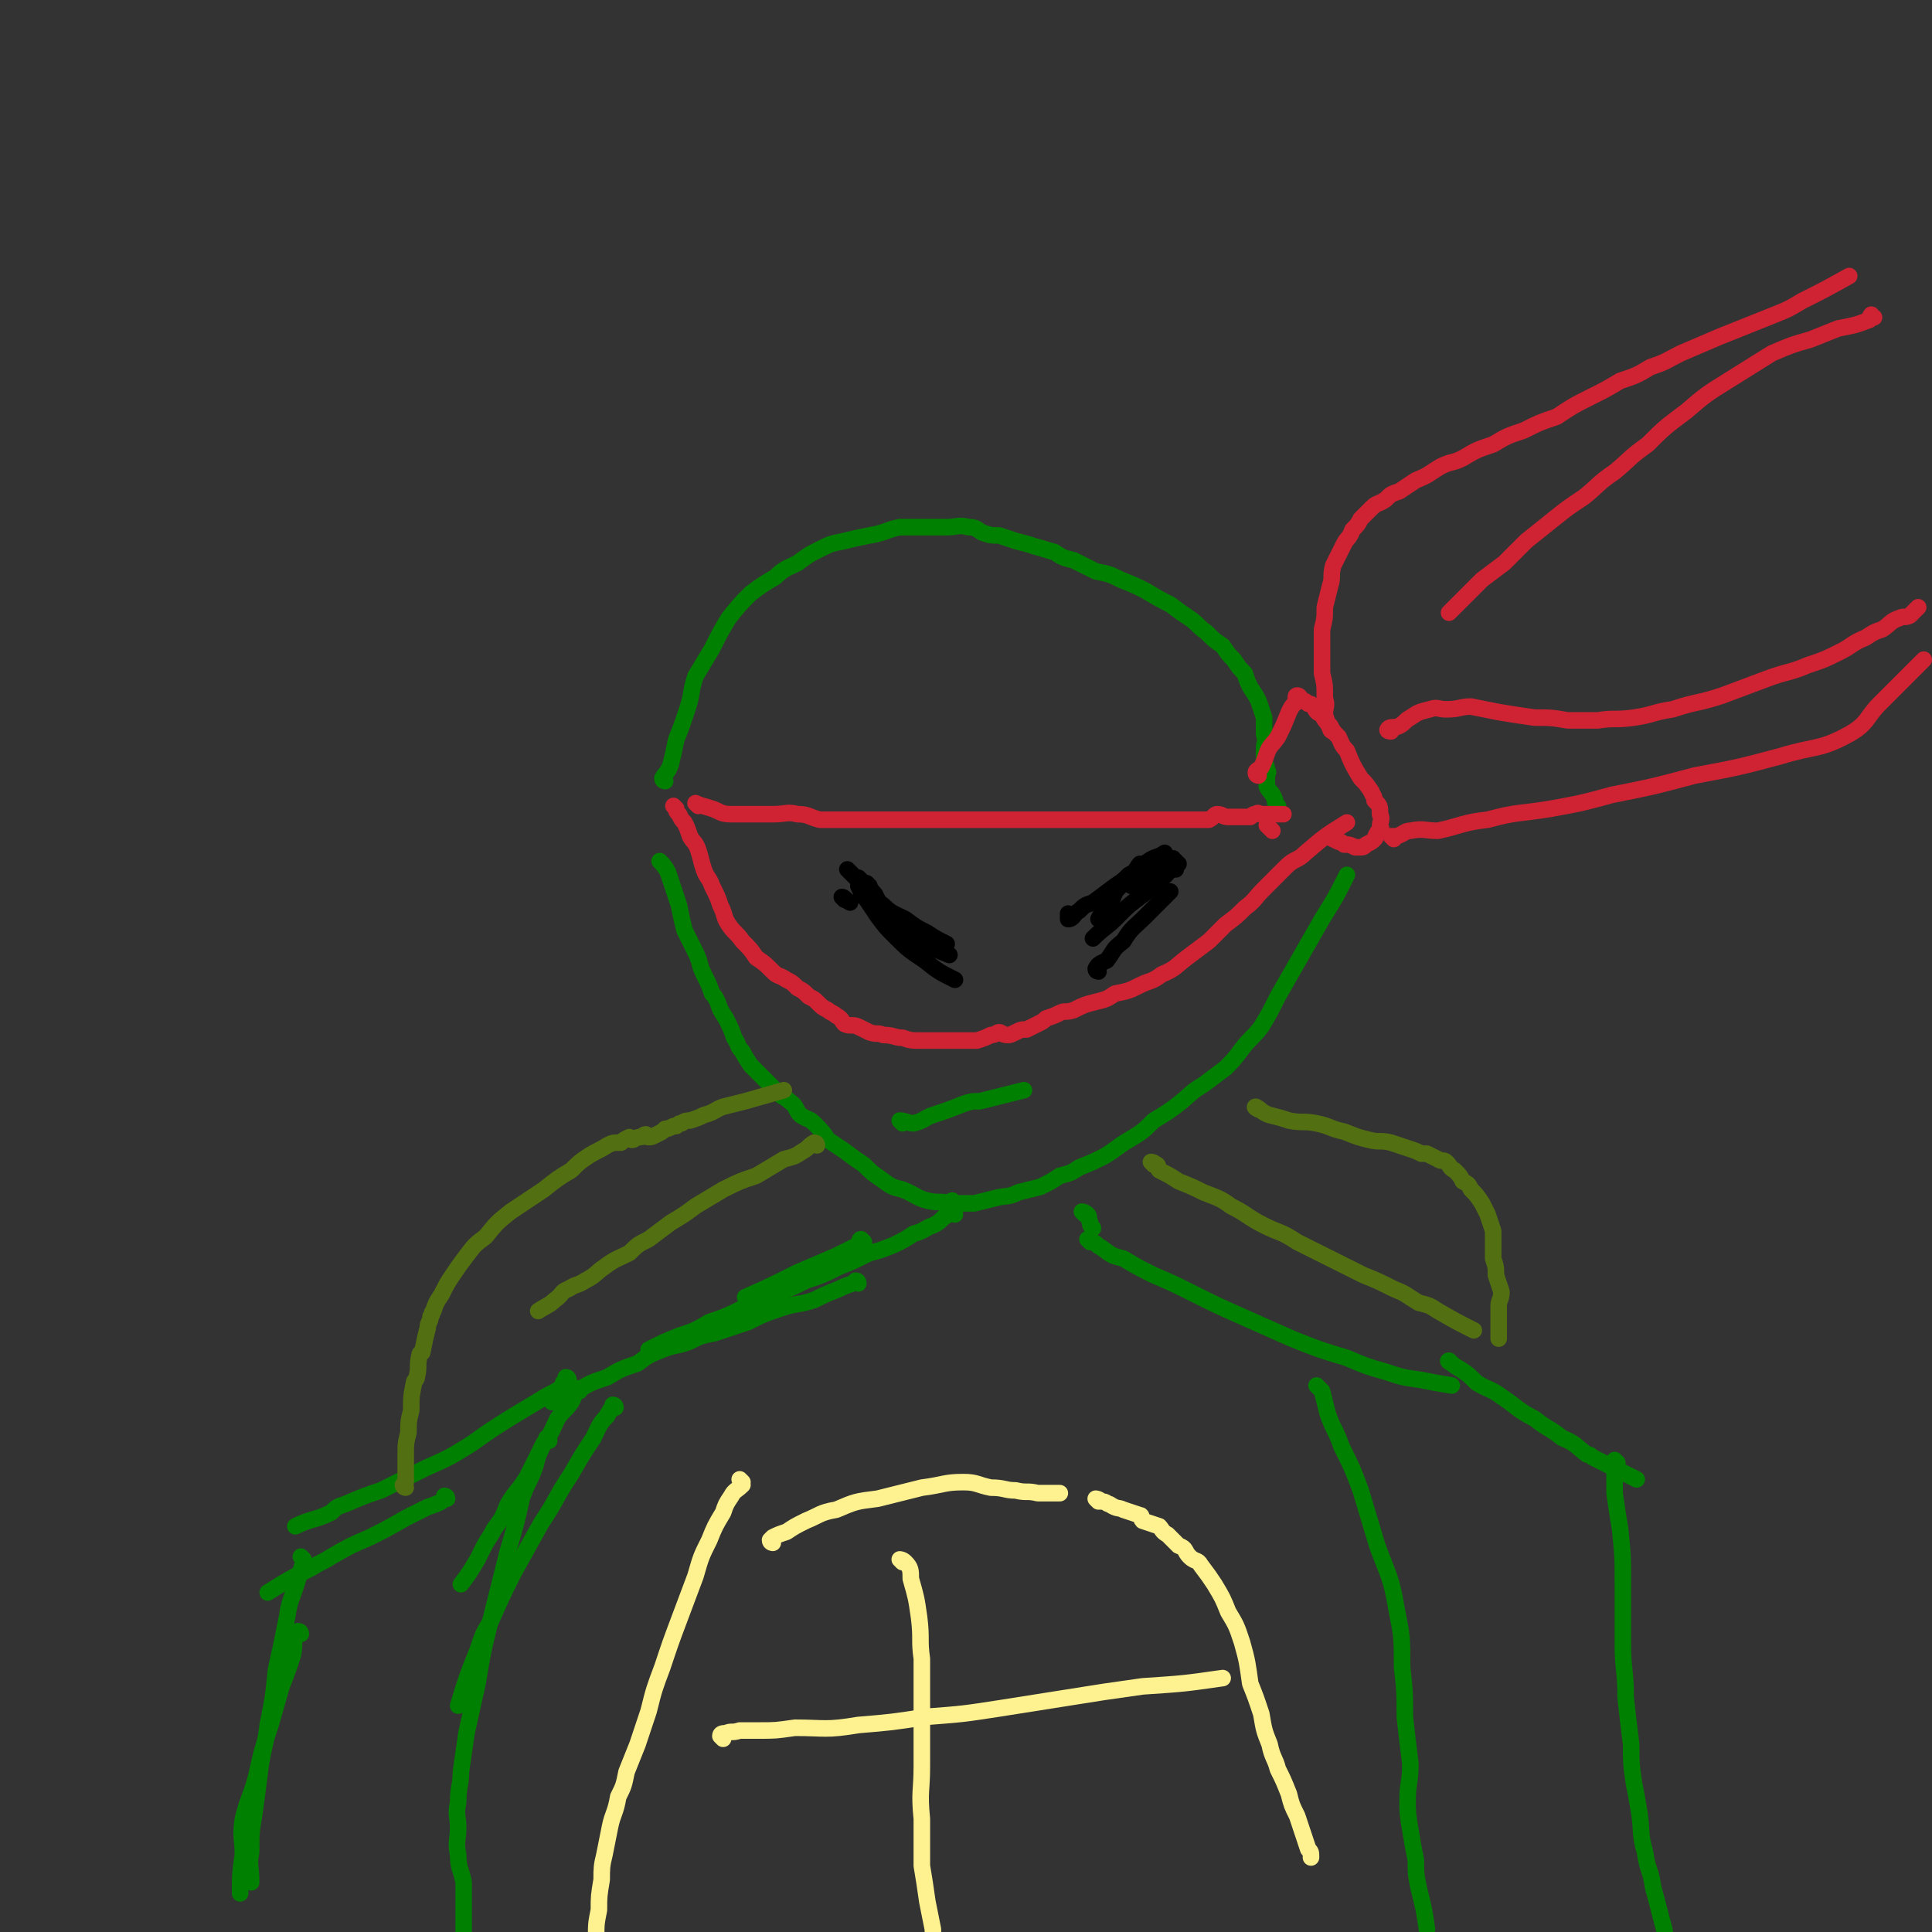 <svg viewBox='0 0 700 700' version='1.1' xmlns='http://www.w3.org/2000/svg' xmlns:xlink='http://www.w3.org/1999/xlink'><rect x="0" y="0" width="700" height="700" fill="#333333" stroke="none"/><g fill='none' stroke='#008000' stroke-width='6' stroke-linecap='round' stroke-linejoin='round'><path d='M241,283c0,0 -1,0 -1,-1 1,-2 2,-2 3,-5 1,-4 1,-4 2,-9 2,-5 2,-5 4,-11 2,-6 1,-6 3,-12 3,-5 3,-5 6,-10 3,-6 3,-6 6,-11 4,-5 4,-5 8,-9 4,-3 4,-3 9,-6 3,-3 4,-3 8,-5 4,-3 4,-3 8,-5 4,-2 4,-2 9,-3 4,-1 4,-1 9,-2 6,-1 6,-2 11,-3 4,0 5,0 9,0 4,0 4,0 8,0 4,0 4,-1 8,0 3,0 3,1 5,2 3,1 3,1 6,1 3,1 3,1 6,2 4,1 4,1 7,2 4,1 3,1 7,2 3,2 3,2 7,3 4,2 4,2 8,4 5,1 5,1 9,3 5,2 5,2 9,4 5,3 5,3 9,5 4,3 4,3 7,5 3,2 3,3 6,5 3,3 3,3 6,5 2,3 2,3 4,5 2,3 2,3 4,5 1,3 1,3 2,5 2,3 2,3 3,5 1,3 1,3 2,6 0,3 0,3 0,6 1,3 0,3 0,5 0,3 0,3 0,5 1,2 1,2 1,3 1,1 0,1 0,2 0,1 0,1 0,3 0,0 0,0 0,1 1,2 2,2 3,5 0,1 0,1 1,2 '/></g>
<g fill='none' stroke='#CF2233' stroke-width='6' stroke-linecap='round' stroke-linejoin='round'><path d='M253,292c0,0 -1,-1 -1,-1 2,1 3,1 6,2 3,1 3,2 7,2 3,0 3,0 7,0 4,0 4,0 8,0 5,0 5,-1 9,0 4,0 4,1 8,2 4,0 4,0 7,0 4,0 4,0 7,0 5,0 5,0 9,0 4,0 4,0 9,0 4,0 4,0 9,0 4,0 4,0 8,0 4,0 4,0 7,0 4,0 4,0 7,0 4,0 4,0 7,0 3,0 3,0 6,0 3,0 3,0 6,0 3,0 3,0 6,0 3,0 3,0 7,0 3,0 3,0 6,0 3,0 3,0 7,0 3,0 3,0 6,0 4,0 4,0 7,0 3,0 3,0 6,0 2,0 2,0 5,0 2,0 2,0 5,0 2,0 2,0 4,0 2,-1 2,-2 3,-2 2,0 2,1 4,1 1,0 1,0 2,0 1,0 1,0 2,0 1,0 1,0 2,0 1,0 1,0 2,0 1,-1 1,-1 2,-1 1,-1 1,0 2,0 2,0 2,0 4,0 0,0 0,0 0,0 2,0 2,0 3,0 1,0 1,0 1,0 '/><path d='M245,293c0,0 -1,-1 -1,-1 0,0 0,0 1,1 0,1 0,1 1,2 1,2 1,2 2,3 1,2 1,2 2,5 1,2 2,2 3,5 1,3 1,4 2,7 1,3 2,3 3,6 2,4 2,4 3,7 2,4 1,4 3,7 2,3 3,3 5,6 3,3 3,3 5,6 3,2 3,2 6,5 2,2 2,1 5,3 2,1 2,1 4,3 2,1 2,1 4,3 2,1 2,1 3,2 2,2 2,2 4,3 1,1 2,1 3,2 2,1 2,2 3,3 2,1 3,0 5,1 2,1 2,1 4,2 3,1 3,0 5,1 4,0 4,1 7,1 3,1 3,1 7,1 3,0 3,0 5,0 3,0 3,0 5,0 3,0 3,0 5,0 3,0 3,0 5,0 3,-1 3,-1 5,-2 2,0 2,-1 3,-1 1,0 1,1 3,1 1,0 1,0 3,-1 2,-1 2,-1 4,-1 2,-1 2,-1 4,-2 2,-1 2,-1 3,-2 3,-1 3,-1 5,-2 2,-1 2,0 5,-1 4,-2 4,-2 8,-3 4,-1 4,-1 7,-3 5,-1 5,-1 9,-3 4,-2 4,-1 8,-4 5,-2 5,-3 9,-6 4,-3 4,-3 8,-6 3,-3 3,-3 6,-6 4,-3 4,-3 7,-6 4,-3 3,-3 7,-7 4,-4 4,-4 8,-8 3,-3 4,-2 7,-5 7,-6 7,-6 15,-11 '/><path d='M456,281c0,0 -1,0 -1,-1 0,-1 1,-1 2,-2 1,-2 1,-2 2,-5 1,-3 2,-3 4,-6 2,-4 2,-4 4,-9 1,-2 1,-2 2,-3 1,-2 0,-3 1,-3 1,0 1,1 2,2 1,0 1,0 2,1 1,0 1,0 2,1 1,2 1,2 3,3 1,2 1,2 3,4 1,2 1,2 3,4 1,2 1,3 3,5 2,5 2,5 5,10 2,2 2,2 4,5 0,1 1,1 1,3 2,2 2,2 2,5 1,2 0,2 0,5 0,0 1,0 0,1 0,1 -1,0 -1,1 -1,1 0,1 -1,2 -1,1 -1,1 -3,2 -1,1 -1,1 -3,1 0,0 0,0 -1,0 -2,-1 -2,-1 -4,-1 -1,-1 -1,-1 -2,-1 -2,-1 -2,-1 -4,-2 '/><path d='M460,300c0,0 -1,-1 -1,-1 0,0 1,1 2,2 '/><path d='M483,265c0,0 -1,0 -1,-1 -1,-2 -1,-2 -2,-5 0,-3 1,-3 0,-6 0,-5 0,-5 -1,-9 0,-4 0,-4 0,-8 0,-4 0,-4 0,-8 1,-4 1,-4 1,-8 1,-4 1,-4 2,-8 1,-3 0,-3 1,-7 2,-4 2,-4 4,-8 1,-2 2,-2 3,-5 2,-2 2,-2 3,-4 2,-2 2,-2 4,-4 2,-2 2,-1 5,-3 2,-2 2,-2 5,-3 3,-2 3,-2 6,-4 5,-2 4,-2 9,-5 4,-2 4,-1 8,-3 5,-3 5,-3 11,-5 5,-3 5,-3 11,-5 6,-3 6,-3 12,-5 6,-4 6,-4 12,-7 6,-3 6,-3 11,-6 6,-2 6,-2 11,-5 6,-2 5,-2 11,-5 7,-3 7,-3 14,-6 10,-4 10,-4 20,-8 5,-2 5,-2 10,-5 8,-4 8,-4 17,-9 '/><path d='M679,115c-1,0 -1,-1 -1,-1 -1,1 0,2 -1,2 -5,2 -6,2 -11,3 -5,2 -5,2 -10,4 -7,2 -7,2 -14,5 -8,5 -8,5 -16,10 -8,5 -8,5 -15,11 -8,6 -8,6 -14,12 -7,5 -6,5 -12,10 -6,4 -6,5 -11,9 -6,4 -6,4 -11,8 -5,4 -5,4 -10,8 -4,4 -4,4 -8,8 -4,3 -4,3 -8,6 -4,4 -4,4 -7,7 -3,3 -3,3 -5,5 '/><path d='M504,265c0,0 -2,0 -1,-1 1,-1 2,0 4,-1 2,-1 2,-2 4,-3 3,-2 3,-2 7,-3 3,-1 3,0 6,0 5,0 5,-1 9,-1 5,1 5,1 10,2 6,1 6,1 13,2 6,0 6,0 12,1 5,0 5,0 11,0 6,-1 6,0 13,-1 7,-1 7,-2 14,-3 9,-3 9,-2 18,-5 8,-3 8,-3 16,-6 8,-3 8,-2 15,-5 6,-2 6,-2 12,-5 4,-2 4,-3 9,-5 3,-2 3,-2 6,-3 3,-2 3,-3 6,-4 2,-1 2,0 4,-1 1,-1 1,-1 3,-3 '/><path d='M505,304c0,0 -1,-1 -1,-1 0,0 1,0 2,0 3,-1 3,-2 5,-2 5,-1 5,0 10,0 9,-2 9,-3 18,-4 11,-3 11,-2 23,-4 11,-2 11,-2 22,-5 15,-3 15,-3 30,-7 16,-3 16,-3 31,-7 13,-4 14,-2 25,-8 7,-4 6,-6 11,-11 8,-8 8,-8 16,-16 '/></g>
<g fill='none' stroke='#000000' stroke-width='6' stroke-linecap='round' stroke-linejoin='round'><path d='M306,326c0,0 -1,-1 -1,-1 1,0 1,1 3,2 '/><path d='M308,316c0,0 -1,-1 -1,-1 0,0 1,1 2,2 1,1 1,1 2,2 2,2 2,2 3,4 3,2 3,3 6,5 3,3 4,3 8,5 4,3 4,3 8,5 3,2 3,2 7,4 '/><path d='M312,319c0,0 -1,-1 -1,-1 0,1 1,2 2,4 1,2 2,1 3,3 2,2 1,2 3,4 3,3 3,3 5,5 3,3 2,3 5,5 2,2 3,1 6,3 4,2 4,2 9,4 '/><path d='M315,321c0,0 -1,-1 -1,-1 1,1 1,2 3,4 1,2 1,2 2,4 2,2 2,2 4,4 3,3 3,2 6,5 3,2 3,2 6,5 '/><path d='M388,332c0,0 -1,-1 -1,-1 0,0 0,2 0,2 2,0 2,-2 4,-3 2,-2 2,-2 5,-3 4,-3 4,-3 8,-6 3,-2 3,-2 5,-4 4,-2 3,-2 7,-5 3,-2 3,-1 6,-3 '/><path d='M426,315c0,0 -1,-1 -1,-1 -2,2 -2,3 -5,5 -3,3 -3,3 -7,6 -4,3 -4,3 -7,6 -1,1 -1,1 -2,2 -3,3 -4,3 -8,7 '/></g>
<g fill='none' stroke='#008000' stroke-width='6' stroke-linecap='round' stroke-linejoin='round'><path d='M240,313c0,0 -1,-1 -1,-1 1,1 2,2 3,4 1,3 1,3 2,6 1,3 1,3 2,6 1,5 1,5 2,9 2,4 2,4 4,8 2,4 1,4 3,8 2,4 2,4 3,7 1,1 1,1 2,3 1,3 1,3 3,6 2,4 2,4 3,7 2,3 1,3 3,5 1,2 1,2 3,5 2,2 2,2 3,3 2,2 2,2 4,4 1,1 1,1 3,3 2,2 2,1 4,3 3,2 2,3 4,5 3,2 3,1 5,3 3,3 3,3 5,6 3,2 3,2 6,4 4,3 4,3 7,5 3,3 3,3 6,5 4,3 4,3 8,4 5,2 5,3 9,4 4,1 4,0 9,1 4,0 4,0 8,0 4,-1 4,-1 8,-2 4,-1 4,0 8,-2 4,-1 4,-1 8,-2 4,-2 4,-2 7,-4 4,-1 4,-1 7,-3 5,-2 5,-2 9,-4 5,-3 4,-3 9,-6 5,-3 5,-3 9,-7 5,-3 5,-3 9,-6 5,-4 4,-4 9,-7 4,-3 4,-3 8,-6 3,-3 3,-3 6,-7 3,-4 4,-4 7,-8 3,-5 3,-5 6,-11 4,-7 4,-7 8,-14 4,-7 4,-7 8,-14 5,-8 5,-8 9,-16 '/><path d='M327,407c0,0 -1,-1 -1,-1 2,0 3,1 5,1 4,-1 4,-2 7,-3 6,-2 6,-2 11,-4 3,-1 3,-1 6,-1 8,-2 8,-2 16,-4 '/><path d='M313,450c0,0 -1,-1 -1,-1 -1,0 0,1 -1,2 -4,2 -4,2 -8,4 -7,3 -7,3 -14,6 -10,5 -10,5 -19,9 '/><path d='M346,440c0,0 0,-1 -1,-1 -2,1 -1,1 -3,2 -2,2 -2,2 -4,3 -3,1 -3,2 -7,3 -3,2 -3,2 -7,4 -5,2 -5,2 -9,3 -6,3 -6,3 -11,5 -6,3 -6,3 -12,5 -6,3 -6,3 -12,5 -5,3 -5,3 -11,5 -6,3 -6,3 -12,5 -5,3 -5,3 -11,5 -5,2 -5,2 -11,5 '/><path d='M311,465c0,0 0,-1 -1,-1 0,0 0,0 -1,1 -3,1 -3,1 -5,2 -5,2 -5,2 -9,4 -6,2 -6,1 -12,3 -6,2 -6,2 -12,5 -6,2 -6,2 -12,4 -5,1 -5,1 -9,3 -5,2 -5,1 -10,3 -5,2 -5,2 -9,5 -6,2 -6,2 -11,5 -6,2 -6,2 -11,5 -4,2 -4,2 -9,4 '/><path d='M346,436c0,0 -1,-1 -1,-1 0,0 0,1 1,2 '/><path d='M393,440c0,0 -1,-1 -1,-1 0,0 1,0 2,1 1,1 0,1 1,3 0,1 0,1 1,2 '/><path d='M395,450c0,0 -1,-1 -1,-1 0,0 1,0 2,1 2,1 1,1 3,2 4,3 4,3 8,4 5,3 5,3 11,6 7,3 7,3 15,7 8,4 8,4 17,8 9,4 9,4 18,8 10,4 10,4 20,7 7,3 7,3 14,5 6,2 6,2 13,3 5,1 5,1 11,2 '/><path d='M223,510c0,0 0,-1 -1,-1 0,0 0,1 -1,2 0,1 -1,1 -1,2 -3,3 -3,4 -5,8 -4,6 -4,6 -8,13 -6,9 -5,9 -11,18 -5,9 -5,9 -10,18 -4,8 -4,8 -8,17 -3,5 -3,5 -5,11 -4,10 -4,10 -7,20 '/><path d='M210,504c0,0 0,-1 -1,-1 0,0 0,1 -1,2 0,1 0,1 -1,3 -2,3 -3,3 -5,6 -2,4 -2,5 -5,9 -3,6 -3,6 -6,12 -3,5 -4,5 -7,10 -2,5 -2,5 -5,9 -2,4 -2,3 -4,7 -1,2 -1,2 -2,4 -3,5 -3,5 -6,9 '/><path d='M206,500c0,0 0,-1 -1,-1 0,0 0,1 -1,2 0,1 0,1 -1,2 -3,2 -4,2 -7,4 -5,3 -5,3 -10,6 -8,5 -8,5 -15,10 -8,5 -8,5 -17,9 -8,4 -8,4 -16,8 -6,2 -6,2 -13,5 -3,1 -3,1 -5,3 -6,3 -7,2 -13,5 '/><path d='M162,543c0,0 0,-1 -1,-1 0,0 0,1 -1,2 -2,1 -2,1 -5,2 -4,2 -4,2 -8,4 -7,4 -7,4 -13,7 -7,3 -7,3 -14,7 -3,2 -4,2 -7,4 -8,4 -8,4 -16,9 '/><path d='M110,565c0,0 -1,-1 -1,-1 0,0 1,1 1,2 -1,3 -1,3 -2,6 -2,7 -3,7 -4,14 -2,10 -2,10 -4,19 -1,10 -1,10 -3,20 -1,9 -2,9 -3,18 -1,8 -1,8 -2,15 -1,6 -1,6 -1,13 -1,5 0,5 0,11 '/><path d='M109,592c0,0 0,-1 -1,-1 0,0 0,1 -1,2 -1,3 0,3 -1,7 -2,6 -2,6 -4,11 -2,7 -2,7 -4,14 -3,9 -3,9 -5,18 -2,8 -3,8 -5,16 -1,7 0,7 0,13 -1,7 -1,7 -1,14 '/><path d='M199,522c0,0 0,-1 -1,-1 0,0 0,1 -1,2 -2,4 -2,4 -3,8 -2,6 -3,6 -5,12 -2,9 -2,9 -5,19 -3,12 -3,12 -6,24 -3,12 -3,12 -5,24 -2,9 -2,9 -4,18 -1,7 -1,7 -2,14 0,5 -1,5 -1,11 -1,5 0,5 0,9 0,5 -1,5 0,10 0,5 1,5 2,10 0,6 0,6 0,12 0,4 0,4 0,8 '/><path d='M526,494c0,0 -2,-1 -1,-1 1,1 2,2 4,3 3,2 3,2 6,5 5,3 5,2 9,5 6,4 6,5 12,8 5,4 5,3 10,7 5,2 5,3 9,6 1,0 1,0 2,1 4,2 4,2 8,4 4,2 4,2 8,4 '/><path d='M586,530c0,0 -1,-1 -1,-1 0,0 0,1 0,2 0,2 0,2 0,3 0,4 0,4 0,7 1,7 1,7 2,13 1,10 1,10 1,21 0,10 0,10 0,21 0,9 1,9 1,19 1,9 1,9 2,17 0,7 0,7 1,14 1,5 1,5 2,11 1,7 0,7 2,14 1,7 2,6 3,13 2,7 2,8 4,15 1,6 1,6 3,13 2,5 2,5 3,10 '/><path d='M478,503c0,0 -1,-1 -1,-1 0,0 1,1 2,2 1,4 1,4 2,8 2,6 3,6 5,12 4,8 4,8 7,16 3,10 3,10 6,20 4,11 5,11 7,23 2,10 2,10 2,21 1,9 1,9 1,18 1,9 1,9 2,17 0,7 -1,7 -1,13 0,5 0,5 1,11 1,6 1,6 2,11 0,5 0,5 1,10 2,8 2,8 3,15 '/></g>
<g fill='none' stroke='#FEF190' stroke-width='6' stroke-linecap='round' stroke-linejoin='round'><path d='M269,537c0,0 -1,-1 -1,-1 0,0 1,1 1,2 -2,2 -3,2 -4,4 -2,3 -2,3 -3,6 -3,5 -3,5 -5,10 -3,6 -3,6 -5,13 -3,8 -3,8 -6,16 -3,8 -3,8 -6,17 -3,8 -3,8 -5,16 -2,6 -2,6 -4,12 -2,5 -2,5 -4,10 -1,5 -1,5 -3,9 -1,6 -2,6 -3,11 -1,5 -1,5 -2,10 -1,4 -1,5 -1,9 -1,6 -1,6 -1,11 -1,5 -1,5 -1,10 0,3 0,3 -1,6 '/><path d='M280,559c0,0 -1,0 -1,-1 0,0 0,0 1,-1 2,-1 2,-1 5,-2 3,-2 3,-2 7,-4 5,-2 5,-3 11,-4 7,-3 7,-3 15,-4 8,-2 8,-2 16,-4 8,-1 8,-2 15,-2 5,0 5,1 10,2 5,0 5,1 9,1 4,1 4,0 8,1 4,0 4,0 8,0 '/><path d='M398,544c0,0 -1,-1 -1,-1 0,0 1,0 2,1 2,0 2,1 3,1 3,2 3,1 5,2 3,1 3,1 6,2 1,0 0,1 1,2 3,1 3,1 6,2 1,1 1,2 3,3 2,2 2,2 4,4 3,1 2,2 4,4 2,2 3,1 4,3 3,4 3,4 5,7 3,5 3,5 5,10 3,5 3,5 5,11 2,7 2,8 3,15 2,5 2,5 4,11 1,6 1,6 3,11 1,5 2,5 3,9 2,4 2,4 4,9 1,4 1,4 3,8 1,3 1,3 2,6 1,3 1,3 2,6 1,1 1,1 1,3 '/><path d='M327,566c0,0 -1,-1 -1,-1 0,0 1,0 2,1 2,2 2,3 2,6 2,7 2,7 3,14 1,8 0,8 1,15 0,10 0,10 0,20 0,9 0,9 0,19 0,9 -1,9 0,19 0,8 0,8 0,17 1,6 1,6 2,13 1,5 1,5 2,10 0,4 0,4 1,8 '/><path d='M262,630c0,0 -1,-1 -1,-1 0,-1 1,-1 2,-1 2,-1 2,0 5,-1 3,0 3,0 7,0 6,0 6,0 13,-1 11,0 11,1 23,-1 12,-1 12,-1 25,-3 13,-1 13,-1 26,-3 19,-3 19,-3 38,-6 7,-1 7,-1 14,-2 15,-1 15,-1 29,-3 '/></g>
<g fill='none' stroke='#526F12' stroke-width='6' stroke-linecap='round' stroke-linejoin='round'><path d='M147,539c0,0 -1,0 -1,-1 0,0 1,0 1,-1 0,-2 0,-2 0,-4 0,-3 0,-3 0,-6 0,-4 0,-4 1,-8 0,-4 0,-4 1,-8 0,-5 0,-5 1,-10 0,-1 1,-1 1,-2 1,-4 0,-4 1,-8 0,-1 1,-1 1,-1 1,-5 1,-5 2,-9 0,-2 1,-2 1,-4 1,-1 0,-1 1,-2 1,-3 1,-3 3,-6 2,-4 2,-4 4,-7 2,-3 2,-3 5,-7 3,-4 3,-4 7,-7 4,-5 4,-5 9,-9 6,-4 6,-4 12,-8 5,-4 5,-4 10,-7 3,-3 3,-3 6,-5 3,-2 4,-2 7,-4 2,-1 2,-1 5,-1 1,-1 1,-1 3,-2 0,0 0,1 1,1 1,0 1,-1 3,-1 1,0 1,-1 2,-1 0,0 0,1 1,1 1,0 1,0 3,-1 2,-1 2,-1 3,-2 1,0 1,0 3,-1 0,0 0,0 1,0 1,-1 1,-1 2,-1 1,-1 2,-1 3,-1 3,-1 3,-1 5,-2 4,-1 4,-2 7,-3 4,-1 4,-1 8,-2 7,-2 7,-2 14,-4 '/><path d='M456,402c0,0 -2,-1 -1,-1 2,1 2,2 5,3 4,1 4,1 7,2 5,1 5,0 10,1 5,1 5,2 10,3 5,2 5,2 9,3 4,1 4,0 8,1 3,1 3,1 6,2 3,1 3,1 5,2 1,0 1,0 2,0 2,1 2,1 4,2 1,1 2,0 3,1 2,2 1,2 3,3 2,2 2,2 3,4 2,1 2,1 3,3 2,2 2,2 4,5 1,2 1,2 2,4 1,3 1,3 2,6 0,2 0,2 0,5 0,2 0,2 0,5 1,3 1,3 1,6 1,3 1,3 2,6 0,3 -1,3 -1,5 0,3 0,3 0,6 0,1 0,1 0,3 0,1 0,1 0,3 '/><path d='M296,415c0,0 0,-1 -1,-1 -2,1 -2,2 -4,3 -3,2 -3,2 -7,3 -5,3 -5,3 -10,6 -6,2 -6,2 -12,5 -5,3 -5,3 -10,6 -4,3 -4,3 -9,6 -4,3 -4,3 -8,6 -4,2 -4,2 -7,5 -4,2 -5,2 -9,5 -3,2 -3,3 -7,5 -3,2 -3,1 -6,3 -3,1 -2,2 -5,4 -2,2 -3,2 -6,4 '/><path d='M418,422c0,0 -1,-1 -1,-1 0,0 1,0 2,1 1,0 0,1 1,2 4,2 4,2 7,4 5,2 5,2 9,4 5,2 6,2 10,5 6,3 6,4 12,7 6,3 6,2 12,6 6,3 6,3 12,6 6,3 6,3 12,6 5,2 5,2 11,5 5,2 4,2 9,5 4,1 4,1 7,3 7,4 7,4 13,7 '/></g>
<g fill='none' stroke='#000000' stroke-width='6' stroke-linecap='round' stroke-linejoin='round'><path d='M414,314c0,0 -1,-1 -1,-1 -1,1 -1,2 -3,4 -2,2 -2,2 -4,4 -2,2 -2,2 -3,5 -3,3 -3,3 -5,7 '/><path d='M313,321c0,0 -1,-1 -1,-1 0,0 0,1 1,2 1,1 1,1 3,3 2,3 2,3 4,7 '/><path d='M312,322c0,0 -1,-1 -1,-1 1,2 1,3 3,5 2,3 2,3 4,6 3,4 3,4 6,7 5,5 5,5 11,9 5,4 5,4 11,7 '/><path d='M398,352c0,0 -1,0 -1,-1 1,-2 2,-2 4,-3 3,-4 2,-4 6,-7 3,-5 4,-5 8,-9 4,-4 4,-4 9,-9 '/><path d='M427,313c0,0 -1,0 -1,-1 -1,0 -1,-1 -1,-1 -2,1 -2,2 -4,4 -2,1 -2,1 -4,3 0,0 0,0 -1,0 -3,1 -3,2 -6,3 '/></g>
</svg>